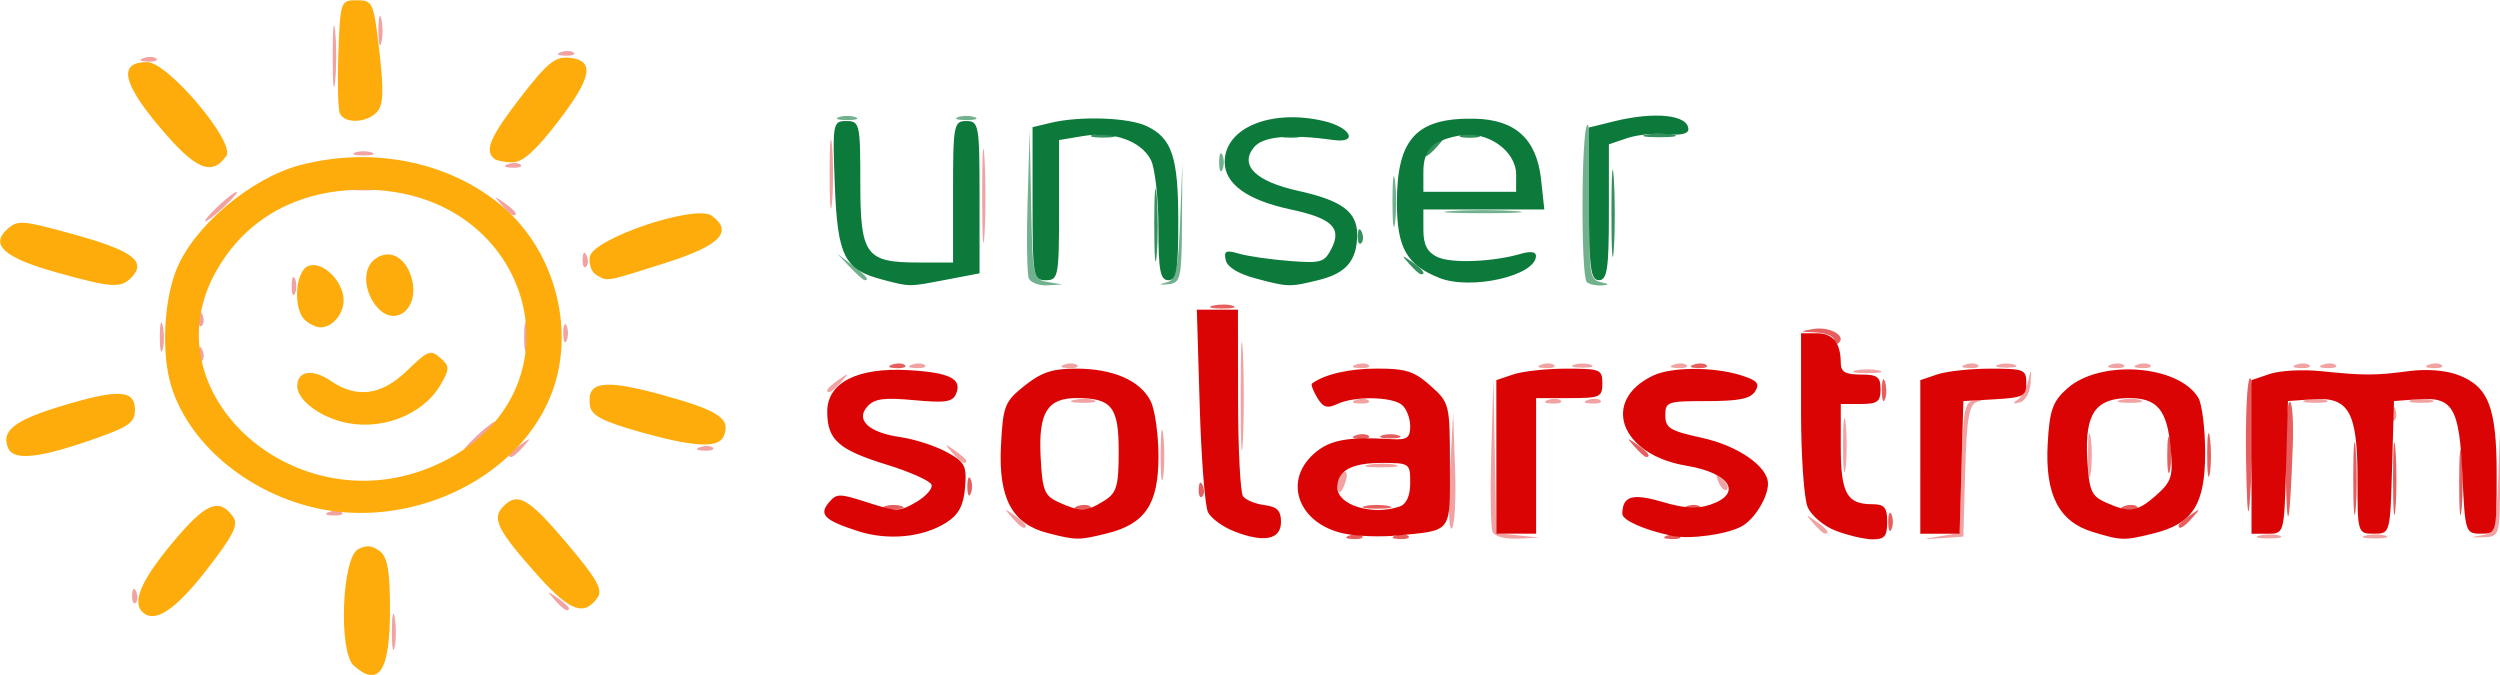 <?xml version="1.0" encoding="UTF-8" standalone="no"?>
<!-- Created with Inkscape (http://www.inkscape.org/) -->

<svg
   width="205.691mm"
   height="55.523mm"
   viewBox="0 0 205.691 55.523"
   version="1.1"
   id="svg1"
   xml:space="preserve"
   inkscape:version="1.4 (e7c3feb1, 2024-10-09)"
   sodipodi:docname="unser_solarstrom.svg"
   xmlns:inkscape="http://www.inkscape.org/namespaces/inkscape"
   xmlns:sodipodi="http://sodipodi.sourceforge.net/DTD/sodipodi-0.dtd"
   xmlns="http://www.w3.org/2000/svg"
   xmlns:svg="http://www.w3.org/2000/svg"><sodipodi:namedview
     id="namedview1"
     pagecolor="#505050"
     bordercolor="#ffffff"
     borderopacity="1"
     inkscape:showpageshadow="0"
     inkscape:pageopacity="0"
     inkscape:pagecheckerboard="1"
     inkscape:deskcolor="#505050"
     inkscape:document-units="mm"
     inkscape:zoom="0.37753603"
     inkscape:cx="262.22663"
     inkscape:cy="390.69119"
     inkscape:window-width="1584"
     inkscape:window-height="724"
     inkscape:window-x="0"
     inkscape:window-y="25"
     inkscape:window-maximized="0"
     inkscape:current-layer="layer1" /><defs
     id="defs1" /><g
     inkscape:label="Layer 1"
     inkscape:groupmode="layer"
     id="layer1"
     transform="matrix(2.06,0,0,1.833,-83.766,-191.255)"><g
       id="g538"
       transform="translate(17.106,4.424)"><path
         style="fill:#f1a2a2"
         d="m 39.209,128.236 c 0.002,-0.728 0.053,-0.994 0.114,-0.592 0.061,0.402 0.059,0.998 -0.004,1.323 -0.063,0.325 -0.113,-0.004 -0.111,-0.731 z m 6.505,-1.389 c -0.329,-0.42 -0.32,-0.429 0.1,-0.1 0.255,0.2 0.463,0.408 0.463,0.463 0,0.218 -0.217,0.078 -0.563,-0.363 z m -16.879,-0.22 c 0.013,-0.308 0.075,-0.371 0.16,-0.16 0.076,0.191 0.067,0.419 -0.021,0.507 -0.088,0.088 -0.15,-0.068 -0.139,-0.347 z m 54.334,-2.837 c -0.073,-0.19 -0.095,-1.827 -0.049,-3.638 l 0.084,-3.293 0.057,3.489 0.057,3.489 0.86,0.107 0.86,0.107 -0.868,0.042 c -0.504,0.025 -0.924,-0.103 -1.001,-0.303 z m 17.868,0.197 0.785,-0.148 0.075,-2.957 c 0.066,-2.605 0.13,-2.962 0.543,-3 0.311,-0.028 0.336,-0.001 0.075,0.081 -0.311,0.097 -0.409,0.741 -0.468,3.082 l -0.075,2.959 -0.86,0.066 c -0.832,0.064 -0.834,0.061 -0.075,-0.082 z m 12.78,-0.035 c 0.257,-0.067 0.615,-0.063 0.794,0.01 0.179,0.072 -0.032,0.127 -0.468,0.122 -0.437,-0.005 -0.583,-0.065 -0.326,-0.132 z m 4.233,0 c 0.257,-0.067 0.615,-0.063 0.794,0.01 0.179,0.072 -0.032,0.127 -0.468,0.122 -0.437,-0.005 -0.583,-0.065 -0.326,-0.132 z m 4.616,-0.006 c 0.551,-0.102 0.592,-0.266 0.676,-2.738 l 0.09,-2.63 -0.015,2.713 c -0.015,2.706 -0.016,2.713 -0.676,2.738 -0.557,0.021 -0.569,0.008 -0.075,-0.083 z m -41.202,-2.799 0.131,-2.7 0.078,2.49 c 0.043,1.369 -0.016,2.584 -0.131,2.7 -0.115,0.116 -0.15,-1.005 -0.078,-2.49 z m 14.52,2.261 c -0.329,-0.42 -0.32,-0.429 0.1,-0.1 0.441,0.346 0.581,0.563 0.363,0.563 -0.055,0 -0.263,-0.208 -0.463,-0.463 z M 63.971,123.143 c -0.329,-0.42 -0.32,-0.429 0.1,-0.1 0.441,0.346 0.581,0.563 0.363,0.563 -0.055,0 -0.263,-0.208 -0.463,-0.463 z m -27.268,-0.247 c 0.191,-0.076 0.419,-0.067 0.507,0.021 0.088,0.088 -0.068,0.15 -0.347,0.139 -0.308,-0.013 -0.371,-0.075 -0.16,-0.16 z m 33.209,-2.597 c 0.001,-1.019 0.049,-1.403 0.106,-0.854 0.057,0.549 0.056,1.382 -0.002,1.852 -0.058,0.47 -0.105,0.021 -0.104,-0.998 z m 7.057,1.339 c 0,-0.21 0.108,-0.448 0.24,-0.53 0.132,-0.082 0.178,0.09 0.101,0.381 -0.162,0.618 -0.341,0.696 -0.341,0.148 z m 15.231,-0.07 c -0.144,-0.377 -0.113,-0.407 0.148,-0.148 0.181,0.179 0.262,0.393 0.181,0.474 -0.081,0.082 -0.229,-0.065 -0.329,-0.326 z m 4.967,-1.665 c 0,-1.091 0.047,-1.538 0.104,-0.992 0.057,0.546 0.057,1.439 0,1.984 -0.057,0.546 -0.104,0.099 -0.104,-0.992 z m 9.783,0.397 c 0.001,-0.873 0.051,-1.198 0.11,-0.723 0.059,0.476 0.058,1.19 -0.003,1.587 -0.06,0.398 -0.109,0.008 -0.107,-0.865 z m -33.843,-2.646 c 3.71e-4,-2.183 0.041,-3.041 0.091,-1.906 0.05,1.134 0.049,2.92 -6.74e-4,3.969 -0.05,1.048 -0.091,0.12 -0.09,-2.063 z m 5.123,3.12 c 0.329,-0.063 0.805,-0.061 1.058,0.005 0.253,0.066 -0.016,0.118 -0.598,0.115 -0.582,-0.003 -0.789,-0.057 -0.46,-0.12 z M 61.589,120.232 c -0.329,-0.42 -0.32,-0.429 0.1,-0.1 0.255,0.2 0.463,0.408 0.463,0.463 0,0.218 -0.217,0.078 -0.563,-0.363 z m -17.693,0.099 c 0,-0.055 0.208,-0.263 0.463,-0.463 0.42,-0.329 0.429,-0.32 0.1,0.1 -0.346,0.441 -0.563,0.581 -0.563,0.363 z m -1.323,-0.826 c 0.342,-0.364 0.681,-0.661 0.754,-0.661 0.073,0 -0.147,0.298 -0.489,0.661 -0.342,0.364 -0.681,0.661 -0.754,0.661 -0.073,0 0.147,-0.298 0.489,-0.661 z m 8.946,0.481 c 0.191,-0.076 0.419,-0.067 0.507,0.021 0.088,0.088 -0.068,0.15 -0.347,0.139 -0.308,-0.013 -0.371,-0.075 -0.16,-0.16 z m 67.539,-1.561 c 0.013,-0.308 0.075,-0.371 0.16,-0.16 0.076,0.191 0.067,0.419 -0.021,0.507 -0.088,0.088 -0.15,-0.068 -0.139,-0.347 z m -52.602,-0.558 c 0.257,-0.067 0.615,-0.063 0.794,0.01 0.179,0.072 -0.031,0.127 -0.468,0.122 -0.437,-0.005 -0.583,-0.065 -0.326,-0.132 z m 11.256,0.003 c 0.191,-0.076 0.419,-0.067 0.507,0.021 0.088,0.088 -0.068,0.15 -0.347,0.139 -0.308,-0.013 -0.371,-0.075 -0.16,-0.16 z m 7.673,0 c 0.191,-0.076 0.419,-0.067 0.507,0.021 0.088,0.088 -0.068,0.15 -0.347,0.139 -0.308,-0.013 -0.371,-0.075 -0.16,-0.16 z m 1.587,0 c 0.191,-0.076 0.419,-0.067 0.507,0.021 0.088,0.088 -0.068,0.15 -0.347,0.139 -0.308,-0.013 -0.371,-0.075 -0.16,-0.16 z m 17.155,0.002 c 0.167,-0.12 0.365,-0.516 0.439,-0.88 0.116,-0.57 0.129,-0.554 0.093,0.112 -0.024,0.436 -0.215,0.82 -0.439,0.88 -0.265,0.071 -0.296,0.034 -0.093,-0.112 z m 4.133,-0.005 c 0.257,-0.067 0.615,-0.063 0.794,0.01 0.179,0.072 -0.032,0.127 -0.468,0.122 -0.437,-0.005 -0.583,-0.065 -0.326,-0.132 z m 7.408,0 c 0.257,-0.067 0.615,-0.063 0.794,0.01 0.179,0.072 -0.032,0.127 -0.468,0.122 -0.437,-0.005 -0.583,-0.065 -0.326,-0.132 z m 4.233,0 c 0.257,-0.067 0.615,-0.063 0.794,0.01 0.179,0.072 -0.032,0.127 -0.468,0.122 -0.437,-0.005 -0.583,-0.065 -0.326,-0.132 z M 56.596,117.42 c 0,-0.055 0.208,-0.263 0.463,-0.463 0.42,-0.329 0.429,-0.32 0.1,0.1 -0.346,0.441 -0.563,0.581 -0.563,0.363 z m 41.077,-0.876 c 0.255,-0.067 0.671,-0.067 0.926,0 0.255,0.067 0.046,0.121 -0.463,0.121 -0.509,0 -0.718,-0.054 -0.463,-0.121 z M 59.986,116.281 c 0.191,-0.076 0.419,-0.067 0.507,0.021 0.088,0.088 -0.068,0.15 -0.347,0.139 -0.308,-0.013 -0.371,-0.075 -0.16,-0.16 z m 6.085,0 c 0.191,-0.076 0.419,-0.067 0.507,0.021 0.088,0.088 -0.068,0.15 -0.347,0.139 -0.308,-0.013 -0.371,-0.075 -0.16,-0.16 z m 11.642,0 c 0.191,-0.076 0.419,-0.067 0.507,0.021 0.088,0.088 -0.068,0.15 -0.347,0.139 -0.308,-0.013 -0.371,-0.075 -0.16,-0.16 z m 7.408,0 c 0.191,-0.076 0.419,-0.067 0.507,0.021 0.088,0.088 -0.068,0.15 -0.347,0.139 -0.308,-0.013 -0.371,-0.075 -0.16,-0.16 z m 1.306,0.006 c 0.182,-0.073 0.48,-0.073 0.661,0 0.182,0.073 0.033,0.133 -0.331,0.133 -0.364,0 -0.513,-0.06 -0.331,-0.133 z m 3.985,-0.006 c 0.191,-0.076 0.419,-0.067 0.507,0.021 0.088,0.088 -0.068,0.15 -0.347,0.139 -0.308,-0.013 -0.371,-0.075 -0.16,-0.16 z m 11.642,0 c 0.191,-0.076 0.419,-0.067 0.507,0.021 0.088,0.088 -0.068,0.15 -0.347,0.139 -0.308,-0.013 -0.371,-0.075 -0.16,-0.16 z m 1.306,0.006 c 0.182,-0.073 0.48,-0.073 0.661,0 0.182,0.073 0.033,0.133 -0.331,0.133 -0.364,0 -0.513,-0.06 -0.331,-0.133 z m 4.514,-0.006 c 0.191,-0.076 0.419,-0.067 0.507,0.021 0.088,0.088 -0.068,0.15 -0.347,0.139 -0.308,-0.013 -0.371,-0.075 -0.16,-0.16 z m 1.058,0 c 0.191,-0.076 0.419,-0.067 0.507,0.021 0.088,0.088 -0.068,0.15 -0.347,0.139 -0.308,-0.013 -0.371,-0.075 -0.16,-0.16 z m 6.35,0 c 0.191,-0.076 0.419,-0.067 0.507,0.021 0.088,0.088 -0.068,0.15 -0.347,0.139 -0.308,-0.013 -0.371,-0.075 -0.16,-0.16 z m 1.058,0 c 0.191,-0.076 0.419,-0.067 0.507,0.021 0.088,0.088 -0.068,0.15 -0.347,0.139 -0.308,-0.013 -0.371,-0.075 -0.16,-0.16 z m 4.233,0 c 0.191,-0.076 0.419,-0.067 0.507,0.021 0.088,0.088 -0.068,0.15 -0.347,0.139 -0.308,-0.013 -0.371,-0.075 -0.16,-0.16 z M 31.481,115.778 c 0.013,-0.308 0.075,-0.371 0.16,-0.16 0.076,0.191 0.067,0.419 -0.021,0.507 -0.088,0.088 -0.15,-0.068 -0.139,-0.347 z m -1.542,-0.772 c 0.003,-0.582 0.057,-0.789 0.12,-0.46 0.063,0.329 0.061,0.805 -0.005,1.058 -0.066,0.253 -0.118,-0.016 -0.115,-0.598 z m 14.552,0 c 0.003,-0.582 0.057,-0.789 0.12,-0.46 0.063,0.329 0.061,0.805 -0.005,1.058 -0.066,0.253 -0.118,-0.016 -0.115,-0.598 z m 1.563,-0.132 c 0,-0.364 0.06,-0.513 0.133,-0.331 0.073,0.182 0.073,0.48 0,0.661 -0.073,0.182 -0.133,0.033 -0.133,-0.331 z M 31.481,114.191 c 0.013,-0.308 0.075,-0.371 0.16,-0.16 0.076,0.191 0.067,0.419 -0.021,0.507 -0.088,0.088 -0.15,-0.068 -0.139,-0.347 z m 3.725,-1.433 c 0,-0.364 0.06,-0.513 0.133,-0.331 0.073,0.182 0.073,0.48 0,0.661 -0.073,0.182 -0.133,0.033 -0.133,-0.331 z m 11.621,-1.213 c 0.013,-0.308 0.075,-0.371 0.16,-0.16 0.076,0.191 0.067,0.419 -0.021,0.507 -0.088,0.088 -0.15,-0.068 -0.139,-0.347 z m 15.957,-2.888 c 4.63e-4,-1.892 0.043,-2.631 0.094,-1.643 0.051,0.988 0.051,2.536 -8.41e-4,3.44 -0.052,0.903 -0.093,0.095 -0.093,-1.797 z m -6.093,-0.926 c 0,-1.382 0.045,-1.948 0.099,-1.257 0.054,0.691 0.054,1.822 0,2.514 -0.054,0.691 -0.099,0.126 -0.099,-1.257 z m -24.437,1.455 c 0.342,-0.364 0.681,-0.661 0.754,-0.661 0.073,0 -0.147,0.298 -0.489,0.661 -0.342,0.364 -0.681,0.661 -0.754,0.661 -0.073,0 0.147,-0.298 0.489,-0.661 z m 11.343,-0.066 c -0.329,-0.42 -0.32,-0.429 0.1,-0.1 0.441,0.346 0.581,0.563 0.363,0.563 -0.055,0 -0.263,-0.208 -0.463,-0.463 z m -5.986,-0.778 c 0.255,-0.067 0.671,-0.067 0.926,0 0.255,0.067 0.046,0.121 -0.463,0.121 -0.509,0 -0.718,-0.054 -0.463,-0.121 z m 6.234,-1.057 c 0.191,-0.076 0.419,-0.067 0.507,0.021 0.088,0.088 -0.068,0.15 -0.347,0.139 -0.308,-0.013 -0.371,-0.075 -0.16,-0.16 z m -6.102,-0.524 c 0.182,-0.073 0.48,-0.073 0.661,0 0.182,0.073 0.033,0.133 -0.331,0.133 -0.364,0 -0.513,-0.06 -0.331,-0.133 z m -0.9,-4.323 c 0,-1.237 0.046,-1.743 0.101,-1.124 0.056,0.618 0.056,1.631 0,2.249 -0.056,0.618 -0.101,0.112 -0.101,-1.124 z m -7.55,0.084 c 0.191,-0.076 0.419,-0.067 0.507,0.021 0.088,0.088 -0.068,0.15 -0.347,0.139 -0.308,-0.013 -0.371,-0.075 -0.16,-0.16 z m 16.669,-0.265 c 0.191,-0.076 0.419,-0.067 0.507,0.021 0.088,0.088 -0.068,0.15 -0.347,0.139 -0.308,-0.013 -0.371,-0.075 -0.16,-0.16 z m -7.292,-1.01 c 0.003,-0.582 0.057,-0.789 0.12,-0.46 0.063,0.329 0.061,0.805 -0.005,1.058 -0.066,0.253 -0.118,-0.016 -0.115,-0.598 z"
         id="path544" /><path
         style="fill:#fdac0b"
         d="m 37.687,129.794 c -0.613,-0.613 -0.478,-4.814 0.167,-5.22 0.319,-0.201 0.556,-0.181 0.86,0.071 0.323,0.268 0.419,0.872 0.419,2.644 0,2.748 -0.44,3.511 -1.446,2.505 z m -8.42,-2.385 c -0.448,-0.448 -0.09,-1.411 1.151,-3.093 1.348,-1.827 1.89,-2.091 2.454,-1.196 0.22,0.35 0.001,0.838 -1.067,2.381 -1.232,1.78 -2.051,2.395 -2.538,1.908 z m 15.816,-1.605 c -1.623,-2.033 -1.888,-2.599 -1.458,-3.117 0.593,-0.714 1.021,-0.446 2.564,1.603 1.21,1.608 1.456,2.096 1.235,2.447 -0.534,0.848 -1.097,0.624 -2.34,-0.933 z M 36.008,122.676 c -2.675,-0.744 -4.91,-2.901 -5.607,-5.411 -0.395,-1.42 -0.314,-3.733 0.181,-5.188 0.669,-1.966 2.984,-4.174 4.987,-4.757 2.885,-0.839 5.922,-0.147 8.02,1.828 2.191,2.062 3.013,5.759 1.922,8.648 -1.409,3.731 -5.704,5.937 -9.503,4.88 z m 4.926,-1.872 c 6.181,-3.08 4.034,-12.375 -2.859,-12.375 -2.607,0 -4.665,1.269 -5.862,3.616 -2.806,5.499 3.186,11.517 8.721,8.759 z m -3.747,-1.965 c -0.97,-0.294 -1.758,-1.009 -1.758,-1.595 0,-0.686 0.61,-0.791 1.339,-0.23 1.043,0.802 2.032,0.649 3.059,-0.473 0.819,-0.894 0.935,-0.943 1.316,-0.562 0.378,0.378 0.379,0.494 0.011,1.206 -0.72,1.393 -2.451,2.115 -3.968,1.655 z m -1.44,-4.546 c -0.503,-0.503 -0.402,-2.239 0.143,-2.449 0.563,-0.216 1.391,0.708 1.391,1.552 0,0.621 -0.452,1.214 -0.926,1.214 -0.16,0 -0.434,-0.143 -0.609,-0.318 z m 2.911,-0.544 c -0.549,-0.661 -0.639,-1.691 -0.187,-2.143 0.599,-0.599 1.338,-0.163 1.554,0.916 0.251,1.253 -0.664,2.074 -1.368,1.227 z m -14.775,6.283 c -0.298,-0.776 0.246,-1.253 2.171,-1.905 2.243,-0.76 2.893,-0.718 2.893,0.186 0,0.559 -0.239,0.755 -1.563,1.28 -2.245,0.891 -3.278,1.02 -3.502,0.439 z m 25.173,-0.749 c -1.425,-0.455 -1.87,-0.717 -1.931,-1.134 -0.164,-1.127 0.528,-1.241 2.95,-0.486 2.214,0.69 2.686,1.055 2.384,1.842 -0.209,0.544 -1.211,0.479 -3.403,-0.221 z m -23.255,-7.144 c -2.067,-0.649 -2.656,-1.233 -1.953,-1.937 0.421,-0.421 0.58,-0.408 2.633,0.227 2.333,0.721 2.934,1.208 2.352,1.91 -0.439,0.529 -0.785,0.506 -3.032,-0.2 z m 21.578,0.122 c -0.195,-0.123 -0.314,-0.493 -0.265,-0.821 0.123,-0.819 4.232,-2.372 4.871,-1.841 0.875,0.726 0.334,1.341 -1.871,2.127 -2.416,0.86 -2.268,0.831 -2.735,0.535 z m -17.453,-6.65 c -1.49,-1.991 -1.645,-2.907 -0.491,-2.907 0.829,0 3.537,3.609 3.16,4.211 -0.583,0.931 -1.235,0.613 -2.669,-1.305 z m 13.353,1.415 c -0.374,-0.374 -0.133,-0.988 1.08,-2.755 1.043,-1.519 1.369,-1.819 1.916,-1.765 1.051,0.105 0.939,0.866 -0.42,2.854 -0.903,1.321 -1.42,1.842 -1.829,1.842 -0.314,0 -0.65,-0.079 -0.747,-0.176 z m -6.149,-2.027 c -0.074,-0.193 -0.1,-1.414 -0.058,-2.712 0.076,-2.321 0.088,-2.36 0.739,-2.36 0.637,0 0.67,0.086 0.899,2.307 0.182,1.765 0.159,2.402 -0.099,2.712 -0.414,0.498 -1.298,0.53 -1.481,0.054 z"
         id="path543" /><path
         style="fill:#72b18d"
         d="m 64.649,112.412 c -0.073,-0.19 -0.095,-1.768 -0.049,-3.506 l 0.084,-3.16 0.057,3.355 c 0.055,3.248 0.076,3.359 0.652,3.47 l 0.595,0.115 -0.604,0.036 c -0.332,0.02 -0.663,-0.12 -0.736,-0.31 z m 5.498,0.181 c 0.381,-0.113 0.468,-0.557 0.544,-2.764 l 0.09,-2.629 -0.015,2.709 c -0.014,2.51 -0.054,2.713 -0.544,2.764 -0.394,0.04 -0.414,0.02 -0.075,-0.081 z m 16.788,-0.011 c -0.244,-0.244 -0.223,-6.907 0.022,-7.059 0.109,-0.068 0.162,1.463 0.118,3.402 -0.073,3.213 -0.038,3.536 0.397,3.649 0.367,0.095 0.38,0.131 0.058,0.154 -0.23,0.017 -0.498,-0.049 -0.595,-0.146 z m -29.438,-0.684 -0.504,-0.595 0.595,0.504 c 0.559,0.474 0.716,0.687 0.504,0.687 -0.05,0 -0.318,-0.268 -0.595,-0.595 z m 21.675,-2.977 c 0.001,-1.019 0.049,-1.403 0.106,-0.854 0.057,0.549 0.056,1.382 -0.002,1.852 -0.058,0.47 -0.105,0.021 -0.104,-0.998 z m 2.361,0.467 c 0.691,-0.054 1.822,-0.054 2.514,0 0.691,0.054 0.126,0.099 -1.257,0.099 -1.382,0 -1.948,-0.045 -1.257,-0.099 z m -9.285,-2.187 c 0,-0.364 0.06,-0.513 0.133,-0.331 0.073,0.182 0.073,0.48 0,0.661 -0.073,0.182 -0.133,0.033 -0.133,-0.331 z m -15.189,-2.027 c 0.182,-0.073 0.48,-0.073 0.661,0 0.182,0.073 0.033,0.133 -0.331,0.133 -0.364,0 -0.513,-0.06 -0.331,-0.133 z m 4.763,0 c 0.182,-0.073 0.48,-0.073 0.661,0 0.182,0.073 0.033,0.133 -0.331,0.133 -0.364,0 -0.513,-0.06 -0.331,-0.133 z"
         id="path542" /><path
         style="fill:#e75e5e"
         d="m 77.448,123.954 c 0.191,-0.076 0.419,-0.067 0.507,0.021 0.088,0.088 -0.068,0.15 -0.347,0.139 -0.308,-0.013 -0.371,-0.075 -0.16,-0.16 z m 1.852,0 c 0.191,-0.076 0.419,-0.067 0.507,0.021 0.088,0.088 -0.068,0.15 -0.347,0.139 -0.308,-0.013 -0.371,-0.075 -0.16,-0.16 z m 10.848,0 c 0.191,-0.076 0.419,-0.067 0.507,0.021 0.088,0.088 -0.068,0.15 -0.347,0.139 -0.308,-0.013 -0.371,-0.075 -0.16,-0.16 z m 8.823,-0.613 c 0,-0.364 0.06,-0.513 0.133,-0.331 0.073,0.182 0.073,0.48 0,0.661 -0.073,0.182 -0.133,0.033 -0.133,-0.331 z m 14.293,-2.829 c -0.026,-1.92 0.042,-3.546 0.151,-3.614 0.109,-0.068 0.167,0.967 0.128,2.299 -0.127,4.376 -0.23,4.862 -0.279,1.314 z m 1.584,0.529 c -0.025,-1.629 0.045,-3.017 0.154,-3.084 0.109,-0.068 0.166,0.848 0.127,2.035 -0.122,3.709 -0.235,4.129 -0.281,1.05 z m 2.698,0.315 c 6.8e-4,-1.455 0.045,-2.017 0.099,-1.248 0.054,0.769 0.053,1.959 -0.001,2.646 -0.054,0.686 -0.098,0.057 -0.098,-1.398 z m 1.587,0 c 6.8e-4,-1.455 0.045,-2.017 0.099,-1.248 0.054,0.769 0.053,1.959 -10e-4,2.646 -0.054,0.686 -0.098,0.057 -0.098,-1.398 z m 2.643,0.265 c -8.1e-4,-1.31 0.044,-1.879 0.099,-1.265 0.056,0.614 0.056,1.686 0.001,2.381 -0.055,0.696 -0.1,0.193 -0.101,-1.117 z m -11.206,1.884 c 0,-0.055 0.208,-0.263 0.463,-0.463 0.42,-0.329 0.429,-0.32 0.1,0.1 -0.346,0.441 -0.563,0.581 -0.563,0.363 z m -51.66,-0.869 c 0.182,-0.073 0.48,-0.073 0.661,0 0.182,0.073 0.033,0.133 -0.331,0.133 -0.364,0 -0.513,-0.06 -0.331,-0.133 z m 7.689,-0.006 c 0.191,-0.076 0.419,-0.067 0.507,0.021 0.088,0.088 -0.068,0.15 -0.347,0.139 -0.308,-0.013 -0.371,-0.075 -0.16,-0.16 z m 11.493,-0.002 c 0.255,-0.067 0.671,-0.067 0.926,0 0.255,0.067 0.046,0.121 -0.463,0.121 -0.509,0 -0.718,-0.054 -0.463,-0.121 z m 12.849,0.002 c 0.191,-0.076 0.419,-0.067 0.507,0.021 0.088,0.088 -0.068,0.15 -0.347,0.139 -0.308,-0.013 -0.371,-0.075 -0.16,-0.16 z m 17.463,0 c 0.191,-0.076 0.419,-0.067 0.507,0.021 0.088,0.088 -0.068,0.15 -0.347,0.139 -0.308,-0.013 -0.371,-0.075 -0.16,-0.16 z m -46.211,-0.878 c 0,-0.364 0.06,-0.513 0.133,-0.331 0.073,0.182 0.073,0.48 0,0.661 -0.073,0.182 -0.133,0.033 -0.133,-0.331 z m 9.24,0.11 c 0.013,-0.308 0.075,-0.371 0.16,-0.16 0.076,0.191 0.067,0.419 -0.021,0.507 -0.088,0.088 -0.15,-0.068 -0.139,-0.347 z m 40.278,-1.565 c 10e-4,-0.873 0.051,-1.198 0.11,-0.723 0.059,0.476 0.058,1.19 -0.003,1.587 -0.06,0.398 -0.109,0.008 -0.107,-0.865 z m -1.594,0 c 0.002,-0.728 0.053,-0.994 0.114,-0.592 0.061,0.402 0.059,0.998 -0.004,1.323 -0.063,0.325 -0.113,-0.004 -0.111,-0.731 z m -21.276,-0.331 c -0.329,-0.42 -0.32,-0.429 0.1,-0.1 0.441,0.346 0.581,0.563 0.363,0.563 -0.055,0 -0.263,-0.208 -0.463,-0.463 z m -11.128,-0.511 c 0.191,-0.076 0.419,-0.067 0.507,0.021 0.088,0.088 -0.068,0.15 -0.347,0.139 -0.308,-0.013 -0.371,-0.075 -0.16,-0.16 z m 1.042,0.006 c 0.182,-0.073 0.48,-0.073 0.661,0 0.182,0.073 0.033,0.133 -0.331,0.133 -0.364,0 -0.513,-0.06 -0.331,-0.133 z m 19.961,-2.074 c 0.005,-0.437 0.065,-0.583 0.132,-0.326 0.067,0.257 0.063,0.615 -0.01,0.794 -0.072,0.179 -0.127,-0.032 -0.122,-0.468 z M 59.192,116.281 c 0.191,-0.076 0.419,-0.067 0.507,0.021 0.088,0.088 -0.068,0.15 -0.347,0.139 -0.308,-0.013 -0.371,-0.075 -0.16,-0.16 z m 32.015,0 c 0.191,-0.076 0.419,-0.067 0.507,0.021 0.088,0.088 -0.068,0.15 -0.347,0.139 -0.308,-0.013 -0.371,-0.075 -0.16,-0.16 z m 5.606,-1.098 c 0,-0.17 -0.327,-0.325 -0.728,-0.345 -0.668,-0.033 -0.676,-0.046 -0.102,-0.155 0.644,-0.122 1.332,0.305 1.01,0.627 -0.099,0.099 -0.181,0.042 -0.181,-0.128 z M 72.013,113.633 c 0.257,-0.067 0.615,-0.063 0.794,0.01 0.179,0.072 -0.031,0.127 -0.468,0.122 -0.437,-0.005 -0.583,-0.065 -0.326,-0.132 z"
         id="path541" /><path
         style="fill:#34905c"
         d="m 69.657,109.98 c 6.89e-4,-1.455 0.045,-2.017 0.099,-1.248 0.054,0.769 0.053,1.959 -0.001,2.646 -0.054,0.686 -0.098,0.057 -0.097,-1.398 z m 18.261,-0.529 c 5.23e-4,-1.746 0.043,-2.426 0.095,-1.511 0.052,0.915 0.051,2.344 -9.52e-4,3.175 -0.052,0.831 -0.095,0.082 -0.094,-1.664 z m -8.072,2.315 c -0.329,-0.42 -0.32,-0.429 0.1,-0.1 0.441,0.346 0.581,0.563 0.363,0.563 -0.055,0 -0.263,-0.208 -0.463,-0.463 z m -2.062,-1.279 c 0.013,-0.308 0.075,-0.371 0.16,-0.16 0.076,0.191 0.067,0.419 -0.021,0.507 -0.088,0.088 -0.15,-0.068 -0.139,-0.347 z m 2.625,-3.65 c 0,-0.055 0.208,-0.263 0.463,-0.463 0.42,-0.329 0.429,-0.32 0.1,0.1 -0.346,0.441 -0.563,0.581 -0.563,0.363 z M 67.25,105.96 c 0.257,-0.067 0.615,-0.063 0.794,0.01 0.179,0.072 -0.031,0.127 -0.468,0.122 -0.437,-0.005 -0.583,-0.065 -0.326,-0.132 z m 7.536,0.008 c 0.182,-0.073 0.48,-0.073 0.661,0 0.182,0.073 0.033,0.133 -0.331,0.133 -0.364,0 -0.513,-0.06 -0.331,-0.133 z m 7.144,0 c 0.182,-0.073 0.48,-0.073 0.661,0 0.182,0.073 0.033,0.133 -0.331,0.133 -0.364,0 -0.513,-0.06 -0.331,-0.133 z m 7.411,-0.012 c 0.329,-0.063 0.805,-0.061 1.058,0.005 0.253,0.066 -0.016,0.118 -0.598,0.115 -0.582,-0.003 -0.789,-0.057 -0.46,-0.12 z"
         id="path540" /><path
         style="fill:#db0404"
         d="m 57.82,123.755 c -1.338,-0.488 -1.565,-0.739 -1.158,-1.283 0.31,-0.415 0.41,-0.415 1.555,2.2e-4 1.155,0.419 1.264,0.418 1.935,-0.022 0.391,-0.256 0.665,-0.607 0.609,-0.78 -0.056,-0.173 -0.867,-0.579 -1.801,-0.902 -1.916,-0.664 -2.363,-1.113 -2.363,-2.377 0,-1.302 1.203,-1.992 3.245,-1.861 1.651,0.106 2.158,0.392 1.897,1.071 -0.138,0.359 -0.426,0.407 -1.67,0.277 -1.197,-0.125 -1.576,-0.07 -1.859,0.271 -0.505,0.609 0.038,1.184 1.312,1.388 0.552,0.088 1.377,0.387 1.833,0.664 0.742,0.451 0.82,0.617 0.747,1.597 -0.06,0.806 -0.255,1.218 -0.743,1.569 -0.934,0.672 -2.339,0.826 -3.539,0.388 z m 7.564,0.081 c -1.404,-0.405 -1.953,-1.561 -1.849,-3.896 0.08,-1.811 0.146,-1.999 0.944,-2.712 0.679,-0.606 1.108,-0.766 2.057,-0.766 1.47,0 2.555,0.528 2.974,1.448 0.174,0.382 0.316,1.506 0.316,2.498 0,2.139 -0.53,3.027 -2.063,3.452 -1.13,0.314 -1.213,0.313 -2.379,-0.023 z m 2.266,-1.436 c 0.511,-0.358 0.588,-0.651 0.588,-2.24 0,-1.983 -0.278,-2.376 -1.683,-2.376 -1.164,0 -1.523,0.651 -1.437,2.603 0.069,1.562 0.148,1.784 0.739,2.082 0.86,0.434 1.086,0.425 1.793,-0.07 z m 5.192,1.362 c -0.451,-0.199 -0.918,-0.584 -1.038,-0.855 -0.12,-0.271 -0.269,-2.427 -0.331,-4.792 l -0.114,-4.299 h 0.821 0.821 l 0.004,4.035 c 0.002,2.219 0.092,4.172 0.198,4.339 0.107,0.167 0.492,0.346 0.856,0.397 0.504,0.071 0.661,0.25 0.661,0.754 0,0.8 -0.677,0.952 -1.879,0.421 z m 4.399,0.105 c -1.812,-0.432 -2.455,-2.335 -1.209,-3.581 0.628,-0.628 1.329,-0.776 3.121,-0.658 0.603,0.04 0.728,-0.06 0.728,-0.581 0,-0.346 -0.143,-0.771 -0.318,-0.946 -0.387,-0.387 -1.914,-0.416 -2.599,-0.05 -0.4,0.214 -0.561,0.156 -0.798,-0.287 -0.163,-0.305 -0.258,-0.588 -0.21,-0.629 0.499,-0.42 1.481,-0.675 2.604,-0.675 1.151,0 1.48,0.119 2.134,0.773 0.757,0.757 0.773,0.833 0.773,3.554 0,3.101 0.119,2.922 -2.117,3.167 -0.655,0.072 -1.604,0.032 -2.11,-0.089 z m 2.221,-1.216 c 0.268,-0.103 0.419,-0.484 0.419,-1.058 0,-0.881 -0.021,-0.898 -1.138,-0.898 -1.212,0 -1.773,0.347 -1.773,1.098 0,0.798 1.395,1.279 2.492,0.858 z m 10.87,1.314 c -1.101,-0.259 -1.984,-0.699 -1.98,-0.987 0.011,-0.802 0.396,-0.93 1.602,-0.533 0.889,0.293 1.382,0.324 1.913,0.123 1.305,-0.496 0.799,-1.421 -0.958,-1.749 -2.64,-0.493 -3.433,-2.924 -1.321,-4.048 0.728,-0.388 2.397,-0.396 3.483,-0.018 0.667,0.233 0.783,0.377 0.586,0.728 -0.189,0.335 -0.639,0.438 -1.917,0.438 -1.594,0 -1.671,0.029 -1.671,0.645 0,0.562 0.187,0.691 1.455,1.002 1.448,0.355 2.646,1.288 2.646,2.06 0,0.613 -0.536,1.595 -1.045,1.912 -0.588,0.367 -2.08,0.597 -2.792,0.429 z m 6.546,-0.225 c -0.479,-0.208 -0.978,-0.681 -1.124,-1.065 -0.144,-0.38 -0.263,-2.29 -0.263,-4.245 v -3.555 h 0.633 c 0.645,0 0.954,0.436 0.954,1.345 0,0.388 0.188,0.508 0.794,0.508 0.67,0 0.794,0.103 0.794,0.661 0,0.559 -0.123,0.661 -0.794,0.661 h -0.794 v 1.931 c 0,2.068 0.241,2.566 1.244,2.566 0.5,0 0.609,0.142 0.609,0.794 0,0.65 -0.108,0.792 -0.595,0.783 -0.327,-0.006 -0.983,-0.179 -1.457,-0.385 z m 10.255,0.05 c -1.35,-0.461 -1.904,-1.684 -1.791,-3.957 0.075,-1.512 0.196,-1.896 0.784,-2.484 1.313,-1.313 4.439,-1.061 5.232,0.422 0.15,0.28 0.272,1.394 0.272,2.475 0,2.314 -0.493,3.179 -2.063,3.614 -1.187,0.33 -1.269,0.327 -2.435,-0.07 z m 2.557,-1.658 c 0.602,-0.602 0.667,-0.845 0.563,-2.101 -0.142,-1.718 -0.531,-2.246 -1.656,-2.246 -1.34,0 -1.77,0.687 -1.676,2.675 0.07,1.485 0.156,1.716 0.741,2.011 0.949,0.478 1.262,0.426 2.028,-0.339 z m -26.369,-1.707 v -3.446 l 0.679,-0.258 c 0.373,-0.142 1.326,-0.258 2.117,-0.258 1.357,0 1.438,0.037 1.438,0.661 0,0.617 -0.088,0.661 -1.323,0.661 h -1.323 v 3.043 3.043 h -0.794 -0.794 z m 16.933,0 v -3.446 l 0.679,-0.258 c 0.373,-0.142 1.326,-0.258 2.117,-0.258 1.349,0 1.438,0.04 1.438,0.647 0,0.584 -0.122,0.655 -1.257,0.728 l -1.257,0.081 -0.075,2.977 -0.075,2.977 h -0.785 -0.785 z m 13.229,0 v -3.446 l 0.728,-0.278 c 0.4,-0.153 1.323,-0.209 2.051,-0.125 1.719,0.199 2.152,0.199 3.514,-0.003 0.688,-0.102 1.447,-0.038 1.931,0.163 1.24,0.513 1.567,1.448 1.567,4.476 0,2.625 -0.008,2.659 -0.631,2.659 -0.615,0 -0.633,-0.066 -0.736,-2.615 -0.123,-3.053 -0.375,-3.536 -1.786,-3.418 l -0.949,0.08 -0.075,2.977 c -0.075,2.968 -0.077,2.977 -0.728,2.977 -0.647,0 -0.653,-0.021 -0.653,-2.455 0,-3.027 -0.341,-3.702 -1.811,-3.579 l -0.967,0.081 -0.075,2.977 c -0.075,2.968 -0.077,2.977 -0.728,2.977 h -0.653 z"
         id="path539" /><path
         style="fill:#0c7a3b"
         d="m 58.823,112.473 c -1.545,-0.449 -1.813,-1.039 -1.923,-4.238 -0.096,-2.792 -0.08,-2.886 0.46,-2.886 0.532,0 0.558,0.129 0.558,2.737 0,3.291 0.208,3.613 2.336,3.613 h 1.368 v -3.175 c 0,-2.999 0.029,-3.175 0.529,-3.175 0.502,0 0.529,0.176 0.529,3.418 v 3.418 l -1.336,0.287 c -1.505,0.323 -1.417,0.323 -2.522,0.002 z m 14.84,-0.074 c -0.663,-0.2 -1.092,-0.502 -1.151,-0.811 -0.079,-0.411 0.009,-0.459 0.527,-0.287 0.342,0.113 1.245,0.26 2.006,0.327 1.282,0.112 1.406,0.071 1.693,-0.557 0.421,-0.924 0.017,-1.359 -1.631,-1.754 -1.736,-0.417 -2.636,-1.145 -2.636,-2.133 0,-1.54 1.869,-2.398 3.982,-1.829 1.067,0.287 1.368,1.003 0.355,0.844 -1.749,-0.274 -2.807,-0.165 -3.167,0.327 -0.591,0.808 0.066,1.535 1.769,1.957 1.737,0.43 2.352,0.941 2.352,1.954 0,1.163 -0.431,1.742 -1.524,2.045 -1.178,0.327 -1.224,0.326 -2.574,-0.081 z m 7.374,-0.012 c -1.3,-0.58 -1.688,-1.356 -1.688,-3.379 0,-2.869 0.78,-3.815 3.103,-3.764 1.629,0.036 2.481,0.912 2.656,2.729 l 0.129,1.346 h -2.415 -2.415 v 0.917 c 0,0.661 0.155,1 0.557,1.215 0.556,0.297 2.215,0.225 3.345,-0.146 0.374,-0.123 0.595,-0.087 0.595,0.094 0,0.894 -2.594,1.557 -3.869,0.989 z m 3.075,-4.637 c 0,-1.06 -1.152,-1.972 -2.22,-1.758 -1.118,0.224 -1.485,0.628 -1.485,1.639 v 0.894 h 1.852 1.852 z m -19.315,1.309 v -3.435 l 0.728,-0.196 c 1.171,-0.315 3.107,-0.24 3.833,0.149 1.011,0.541 1.26,1.388 1.26,4.283 0,2.164 -0.071,2.633 -0.397,2.633 -0.323,0 -0.397,-0.44 -0.397,-2.369 0,-1.303 -0.135,-2.664 -0.299,-3.025 -0.392,-0.861 -1.505,-1.304 -2.71,-1.077 l -0.959,0.18 v 3.146 c 0,2.969 -0.03,3.146 -0.529,3.146 -0.502,0 -0.529,-0.176 -0.529,-3.435 z m 22.225,0.007 v -3.427 l 0.992,-0.276 c 1.638,-0.455 2.977,-0.294 2.977,0.358 0,0.2 -0.315,0.279 -0.86,0.216 -0.473,-0.054 -1.187,0.026 -1.587,0.179 l -0.728,0.278 v 3.049 c 0,2.534 -0.067,3.049 -0.397,3.049 -0.332,0 -0.397,-0.557 -0.397,-3.427 z"
         id="path538" /></g></g></svg>
